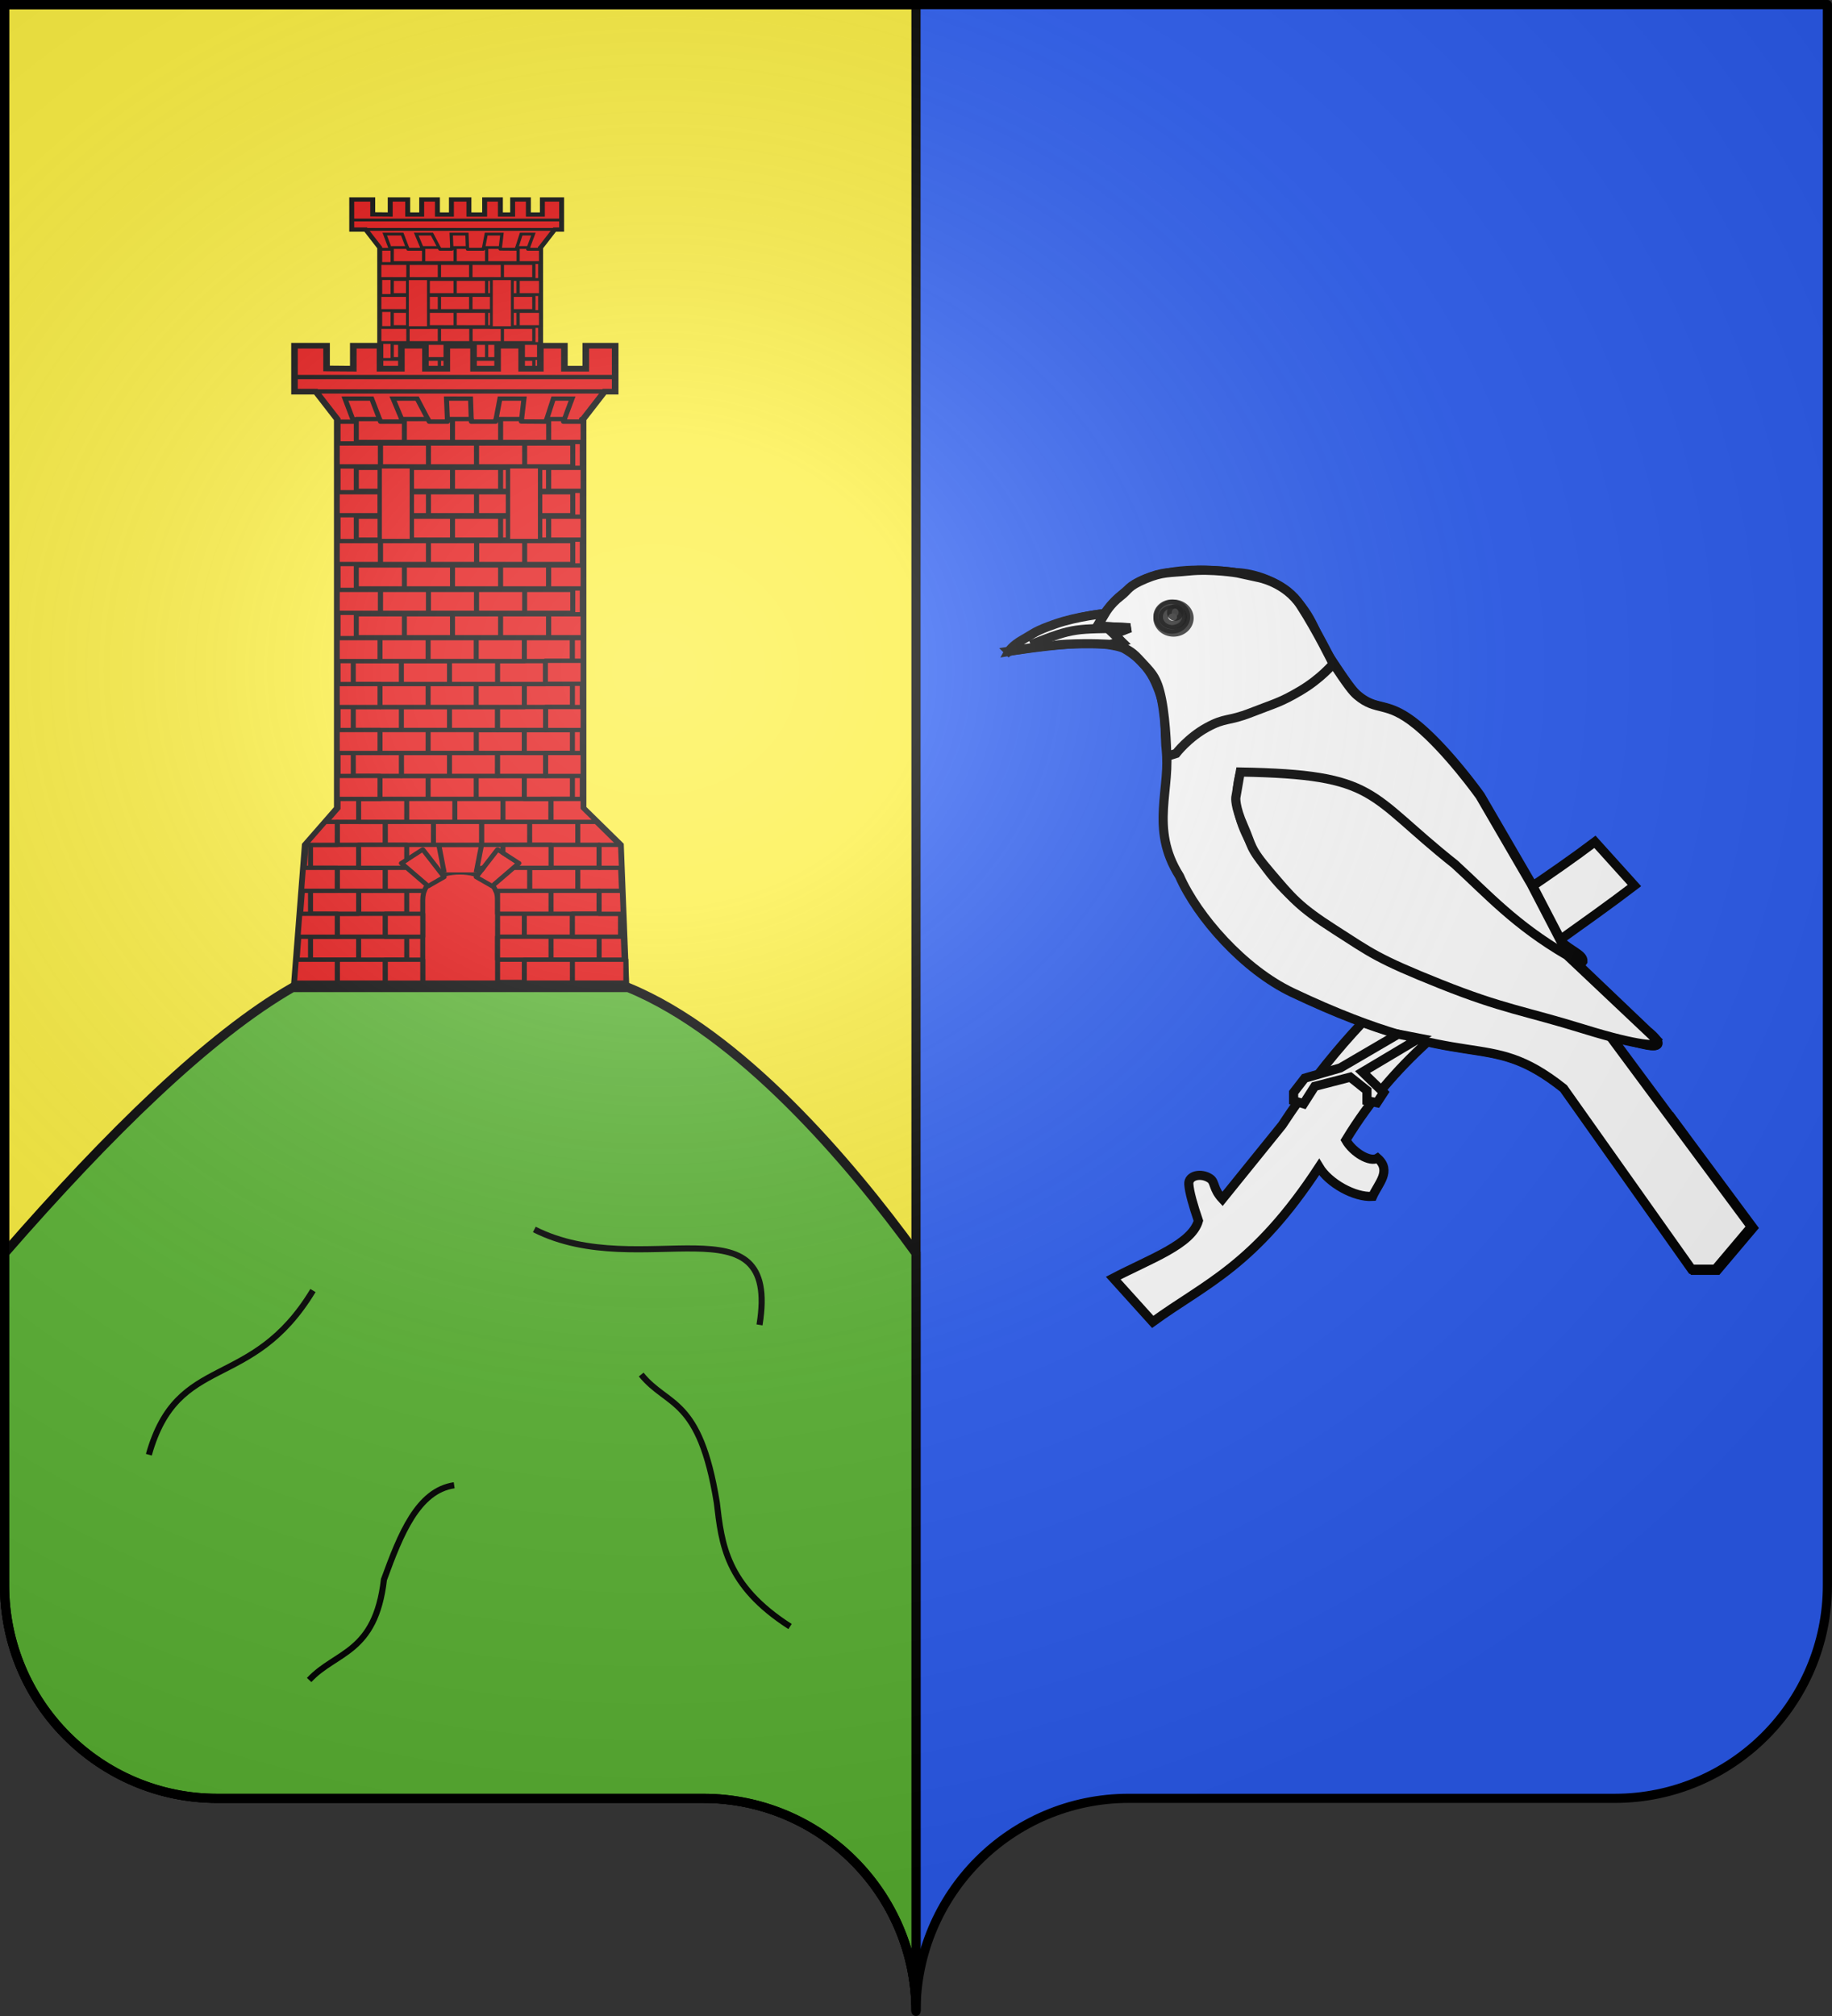 <svg xmlns="http://www.w3.org/2000/svg" xmlns:xlink="http://www.w3.org/1999/xlink" width="600.003" height="660" version="1.0"><rect width="100%" height="100%" fill="#333333" stroke="none"/><desc>Flag of Canton of Valais (Wallis)</desc><defs><radialGradient xlink:href="#a" id="c" cx="285.186" cy="200.448" r="300" fx="285.186" fy="200.448" gradientTransform="matrix(1.551 0 0 1.35 -152.894 151.099)" gradientUnits="userSpaceOnUse"/><linearGradient id="a"><stop offset="0" style="stop-color:white;stop-opacity:.314"/><stop offset=".19" style="stop-color:white;stop-opacity:.251"/><stop offset=".6" style="stop-color:#6b6b6b;stop-opacity:.125"/><stop offset="1" style="stop-color:black;stop-opacity:.125"/></linearGradient></defs><g style="display:inline"><g style="fill:#2b5df2"><g style="fill:#2b5df2;stroke:none;display:inline"><path d="M375 860.862c0-38.504 31.203-69.753 69.65-69.753h159.2c38.447 0 69.65-31.25 69.65-69.754V203.862h-597v517.493c0 38.504 31.203 69.754 69.65 69.754h159.2c38.447 0 69.65 31.25 69.65 69.753" style="fill:#2b5df2;fill-opacity:1;fill-rule:nonzero;stroke:none;stroke-width:3;stroke-linecap:round;stroke-linejoin:round;stroke-miterlimit:4;stroke-dasharray:none;stroke-dashoffset:0;stroke-opacity:1;display:inline" transform="translate(-75 -202.362)"/></g></g></g><g style="display:inline"><g style="fill:#fcef3c;display:inline"><g style="fill:#fcef3c;display:inline"><path d="M1.5 1.5V519c0 38.504 31.21 69.75 69.656 69.75h159.188c38.447 0 69.656 31.246 69.656 69.75V1.5z" style="fill:#fcef3c;fill-opacity:1;stroke:#000;stroke-width:3;stroke-miterlimit:4;stroke-dasharray:none;stroke-opacity:1"/></g></g><g style="fill:#5ab532;display:inline"><g style="fill:#5ab532;display:inline"><path d="M1.5 410.3V519c0 38.504 31.21 69.75 69.656 69.75h159.188c38.447 0 69.656 31.246 69.656 69.75V410.3c-21.778-29.995-57.579-71.93-94.276-87.006H95.811C68.414 339.057 35.563 371.204 1.5 410.3z" style="fill:#5ab532;fill-opacity:1;stroke:#000;stroke-width:3;stroke-miterlimit:4;stroke-dasharray:none;stroke-opacity:1"/></g></g><path d="M102.5 422.5c-20.216 33.479-44.283 19.955-53.75 53.75M210 450c8.656 10.747 19.11 7.106 24.76 41.903 1.594 13.532 2.903 27.065 23.99 40.597M148.75 486.25c-11.935 1.758-17.6 16.054-23.004 30.875-2.827 24.303-15.721 23.44-24.496 32.875M175 402.5c35.07 17.759 80.672-11.562 73.75 31.25" style="fill:none;fill-rule:evenodd;stroke:#000;stroke-width:2;stroke-linecap:butt;stroke-linejoin:miter;stroke-opacity:1"/><g style="fill:#e20909"><g style="fill:#e20909;display:inline"><g style="fill:#e20909"><path d="m192.646 496.84 6.4-96 19.2-25.6V104.383l-12.8-19.2h-12.8v-32h19.2v15.833c6.4 0 9.6.167 16 .167v-16h16v16h12.8v-16h14.4v16h12.8v-16h16v16h14.4v-16h14.4v16h11.2v-16h14.4v16h12.8v-16h17.6v32h-6.4l-12.8 19.2V375.24l22.4 25.6 3.2 96z" style="fill:#e20909;fill-opacity:1;fill-rule:evenodd;stroke:#000;stroke-width:4.518;stroke-linecap:butt;stroke-linejoin:miter;stroke-miterlimit:4;stroke-dasharray:none;stroke-opacity:1;display:inline" transform="matrix(.358 0 0 .308 46.23 48.924)"/><path d="M218.373 106.117h9.722L222.851 90h16l5.316 16.117h13.293L251.65 90h14.4l7.283 16.117h10.913L283.651 90h14.4l.48 16.117h14.485L315.65 90h14.4l-1.6 16 14.724.117L347.65 90h11.2l-5.16 16.117H365M205 85h172.8M193 75h192" style="fill:#e20909;fill-rule:evenodd;stroke:#000;stroke-width:3;stroke-linecap:butt;stroke-linejoin:miter;stroke-miterlimit:4;stroke-dasharray:none;stroke-opacity:1;display:inline" transform="matrix(.358 0 0 .308 46.23 48.924)"/><path d="M269.446 496.84v-57.6c0-12.8 9.6-19.2 22.4-19.2 11.2 0 22.4 6.4 22.4 19.2v57.6z" style="fill:#e20909;fill-opacity:1;fill-rule:evenodd;stroke:#000;stroke-width:3;stroke-linecap:butt;stroke-linejoin:miter;stroke-miterlimit:4;stroke-dasharray:none;stroke-opacity:1;display:inline" transform="matrix(.358 0 0 .308 46.23 48.924)"/><path d="m282.246 420.04-3.2-19.2h25.6l-3.2 19.2" style="fill:#e20909;fill-rule:evenodd;stroke:#000;stroke-width:3;stroke-linecap:butt;stroke-linejoin:miter;stroke-miterlimit:4;stroke-dasharray:none;stroke-opacity:1;display:inline" transform="matrix(.358 0 0 .308 46.23 48.924)"/><path d="m282.246 423.24-12.8-19.2-12.8 9.6 16 16zM301.446 423.24l12.8-19.2 12.8 9.6-16 16z" style="fill:#e20909;fill-rule:evenodd;stroke:#000;stroke-width:3;stroke-linecap:butt;stroke-linejoin:round;stroke-miterlimit:4;stroke-dasharray:none;stroke-opacity:1;display:inline" transform="matrix(.358 0 0 .308 46.23 48.924)"/><path d="M202.246 464.84h28.8v16h-28.8z" style="fill:#e20909;fill-opacity:1;fill-rule:nonzero;stroke:#000;stroke-width:3;stroke-linecap:round;stroke-linejoin:round;stroke-miterlimit:4;stroke-dashoffset:0;stroke-opacity:1" transform="matrix(.358 0 0 .308 46.23 48.924)"/><path d="M231.046 464.84h28.8v16h-28.8zM218.246 448.84h28.8v16h-28.8zM218.246 480.84h28.8v16h-28.8zM231.046 432.84h28.8v16h-28.8z" style="fill:#e20909;fill-opacity:1;fill-rule:nonzero;stroke:#000;stroke-width:3;stroke-linecap:round;stroke-linejoin:round;stroke-miterlimit:4;stroke-dashoffset:0;stroke-opacity:1;display:inline" transform="matrix(.358 0 0 .308 46.23 48.924)"/><path d="M202.246 432.84h28.8v16h-28.8zM218.246 416.84h28.8v16h-28.8zM202.246 400.84h28.8v16h-28.8zM218.246 384.84h28.8v16h-28.8zM314.246 464.84h32v16h-32zM346.246 464.84h28.8v16h-28.8zM330.246 448.84h28.8v16h-28.8zM314.246 432.84h32v16h-32zM346.246 432.84h28.8v16h-28.8zM333.446 416.84h28.8v16h-28.8zM346.246 400.84h28.8v16h-28.8zM333.446 384.84h28.8v16h-28.8zM304.646 384.84h28.8v16h-28.8z" style="fill:#e20909;fill-opacity:1;fill-rule:nonzero;stroke:#000;stroke-width:3;stroke-linecap:round;stroke-linejoin:round;stroke-miterlimit:4;stroke-dashoffset:0;stroke-opacity:1;display:inline" transform="matrix(.358 0 0 .308 46.23 48.924)"/><path d="M247.046 384.84h28.8v16h-28.8zM275.846 384.84h28.8v16h-28.8zM330.246 480.84h28.8v16h-28.8zM359.046 480.84h32v16h-32zM359.046 448.84h28.8v16h-28.8zM259.846 368.84h28.8v16h-28.8zM288.646 368.84h28.8v16h-28.8zM317.446 368.84h28.8v16h-28.8zM272.646 352.84h28.8v16h-28.8zM231.046 368.84h28.8v16h-28.8zM243.846 352.84h28.8v16h-28.8zM301.446 352.84h28.8v16h-28.8z" style="fill:#e20909;fill-opacity:1;fill-rule:nonzero;stroke:#000;stroke-width:3;stroke-linecap:round;stroke-linejoin:round;stroke-miterlimit:4;stroke-dashoffset:0;stroke-opacity:1;display:inline" transform="matrix(.358 0 0 .308 46.23 48.924)"/><path d="M330.246 352.84h28.8v16h-28.8zM256.646 336.84h28.8v16h-28.8zM285.446 336.84h28.8v16h-28.8z" style="fill:#e20909;fill-opacity:1;fill-rule:nonzero;stroke:#000;stroke-width:3;stroke-linecap:round;stroke-linejoin:round;stroke-miterlimit:4;stroke-dashoffset:0;stroke-opacity:1;display:inline" transform="matrix(.358 0 0 .308 46.23 48.924)"/><path d="M314.246 336.84h28.8v16h-28.8zM227.846 336.84h28.8v16h-28.8zM301.446 320.84h28.8v16h-28.8z" style="fill:#e20909;fill-opacity:1;fill-rule:nonzero;stroke:#000;stroke-width:3;stroke-linecap:round;stroke-linejoin:round;stroke-miterlimit:4;stroke-dashoffset:0;stroke-opacity:1;display:inline" transform="matrix(.358 0 0 .308 46.23 48.924)"/><path d="M330.246 320.84h28.8v16h-28.8zM272.646 320.84h28.8v16h-28.8zM243.846 320.84h28.8v16h-28.8zM227.846 304.84h28.8v16h-28.8zM256.646 304.84h28.8v16h-28.8zM285.446 304.84h28.8v16h-28.8z" style="fill:#e20909;fill-opacity:1;fill-rule:nonzero;stroke:#000;stroke-width:3;stroke-linecap:round;stroke-linejoin:round;stroke-miterlimit:4;stroke-dashoffset:0;stroke-opacity:1;display:inline" transform="matrix(.358 0 0 .308 46.23 48.924)"/><path d="M314.246 304.84h28.8v16h-28.8zM330.246 288.84h28.8v16h-28.8z" style="fill:#e20909;fill-opacity:1;fill-rule:nonzero;stroke:#000;stroke-width:3;stroke-linecap:round;stroke-linejoin:round;stroke-miterlimit:4;stroke-dashoffset:0;stroke-opacity:1;display:inline" transform="matrix(.358 0 0 .308 46.23 48.924)"/><path d="M301.446 288.84h28.8v16h-28.8zM272.646 288.84h28.8v16h-28.8zM243.846 288.84h28.8v16h-28.8zM227.846 272.84h28.8v16h-28.8zM256.646 272.84h28.8v16h-28.8zM314.246 272.84h28.8v16h-28.8zM330.246 256.84h28.8v16h-28.8z" style="fill:#e20909;fill-opacity:1;fill-rule:nonzero;stroke:#000;stroke-width:3;stroke-linecap:round;stroke-linejoin:round;stroke-miterlimit:4;stroke-dashoffset:0;stroke-opacity:1;display:inline" transform="matrix(.358 0 0 .308 46.23 48.924)"/><path d="M301.446 256.84h28.8v16h-28.8zM272.646 256.84h28.8v16h-28.8zM243.846 256.84h28.8v16h-28.8zM218.252 256.853v16h25.594v-16zM343.033 304.853v16h22.407v-16zM343.033 336.853v16h22.407v-16zM346.252 368.853v16h27.594l-8.406-9.625v-6.375zM375.033 400.853v16h13.344l-.531-16zM375.033 432.853v16h14.407l-.532-16zM247.033 480.853v16h22.407v-16zM247.033 448.853v16h22.407v-16zM193.72 480.853l-1.062 16h25.594v-16z" style="fill:#e20909;fill-opacity:1;fill-rule:nonzero;stroke:#000;stroke-width:3;stroke-linecap:round;stroke-linejoin:round;stroke-miterlimit:4;stroke-dashoffset:0;stroke-opacity:1;display:inline" transform="matrix(.358 0 0 .308 46.23 48.924)"/><path d="m195.846 448.853-1.063 16h23.469v-16z" style="fill:#e20909;fill-opacity:1;fill-rule:nonzero;stroke:#000;stroke-width:3;stroke-linecap:round;stroke-linejoin:round;stroke-miterlimit:4;stroke-dashoffset:0;stroke-opacity:1;display:inline" transform="matrix(.358 0 0 .308 46.23 48.924)"/><path d="m197.97 416.853-1.062 16h21.344v-16zM211.033 384.853l-12 16h19.219v-16zM218.252 352.853v16h25.594v-16zM218.252 320.853v16h25.594v-16zM218.252 288.853v16h25.594v-16zM359.033 256.853v16h6.407v-16zM247.033 416.853v16h23.344c.433-1.37 1.042-2.6 1.75-3.75l-12.25-12.25zM231.033 400.853v16h28.813v-.032l-3.188-3.187 3.188-2.406v-10.375zM304.658 416.853v1.562l1.032-1.562zm19.157 0-12.438 12.437a16.8 16.8 0 0 1 1.781 3.563h20.282v-16zM317.44 400.853v5.593l9.593 7.188-3.218 3.219h22.437v-16zM229.65 240.25h28.8v16h-28.8zM258.45 240.25h28.8v16h-28.8zM287.25 240.25h28.8v16h-28.8zM316.05 240.25h28.8v16h-28.8zM244.05 223.25h28.8v16h-28.8zM272.85 223.25h28.8v16h-28.8z" style="fill:#e20909;fill-opacity:1;fill-rule:nonzero;stroke:#000;stroke-width:3;stroke-linecap:round;stroke-linejoin:round;stroke-miterlimit:4;stroke-dashoffset:0;stroke-opacity:1;display:inline" transform="matrix(.358 0 0 .308 46.23 48.924)"/><path d="M301.65 223.25h28.8v16h-28.8zM330.45 223.25h28.8v16h-28.8zM218.25 223.25v16h25.813v-16zM344.844 240.25v16h20.594v-16zM229.65 206.25h28.8v16h-28.8zM258.45 206.25h28.8v16h-28.8zM287.25 206.25h28.8v16h-28.8zM316.05 206.25h28.8v16h-28.8z" style="fill:#e20909;fill-opacity:1;fill-rule:nonzero;stroke:#000;stroke-width:3;stroke-linecap:round;stroke-linejoin:round;stroke-miterlimit:4;stroke-dashoffset:0;stroke-opacity:1;display:inline" transform="matrix(.358 0 0 .308 46.23 48.924)"/><path d="M344.844 206.25v16h20.594v-16zM330.45 189.25h28.8v16h-28.8zM301.65 189.25h28.8v16h-28.8z" style="fill:#e20909;fill-opacity:1;fill-rule:nonzero;stroke:#000;stroke-width:3;stroke-linecap:round;stroke-linejoin:round;stroke-miterlimit:4;stroke-dashoffset:0;stroke-opacity:1;display:inline" transform="matrix(.358 0 0 .308 46.23 48.924)"/><path d="M272.85 189.25h28.8v16h-28.8zM244.05 189.25h28.8v16h-28.8z" style="fill:#e20909;fill-opacity:1;fill-rule:nonzero;stroke:#000;stroke-width:3;stroke-linecap:round;stroke-linejoin:round;stroke-miterlimit:4;stroke-dashoffset:0;stroke-opacity:1;display:inline" transform="matrix(.358 0 0 .308 46.23 48.924)"/><path d="M218.25 189.25v16h25.813v-16zM229.65 172.25h28.8v16h-28.8zM258.45 172.25h28.8v16h-28.8zM287.25 172.25h28.8v16h-28.8zM316.05 172.25h28.8v16h-28.8z" style="fill:#e20909;fill-opacity:1;fill-rule:nonzero;stroke:#000;stroke-width:3;stroke-linecap:round;stroke-linejoin:round;stroke-miterlimit:4;stroke-dashoffset:0;stroke-opacity:1;display:inline" transform="matrix(.358 0 0 .308 46.23 48.924)"/><path d="M344.844 172.25v16h20.594v-16zM218.25 155.25v16h25.813v-16z" style="fill:#e20909;fill-opacity:1;fill-rule:nonzero;stroke:#000;stroke-width:3;stroke-linecap:round;stroke-linejoin:round;stroke-miterlimit:4;stroke-dashoffset:0;stroke-opacity:1;display:inline" transform="matrix(.358 0 0 .308 46.23 48.924)"/><path d="M244.05 155.25h28.8v16h-28.8zM272.85 155.25h28.8v16h-28.8z" style="fill:#e20909;fill-opacity:1;fill-rule:nonzero;stroke:#000;stroke-width:3;stroke-linecap:round;stroke-linejoin:round;stroke-miterlimit:4;stroke-dashoffset:0;stroke-opacity:1;display:inline" transform="matrix(.358 0 0 .308 46.23 48.924)"/><path d="M301.65 155.25h28.8v16h-28.8zM330.45 155.25h28.8v16h-28.8zM316.05 138.25h28.8v16h-28.8zM287.25 138.25h28.8v16h-28.8zM258.45 138.25h28.8v16h-28.8zM229.65 138.25h28.8v16h-28.8zM244.05 121.25h28.8v16h-28.8zM272.85 121.25h28.8v16h-28.8z" style="fill:#e20909;fill-opacity:1;fill-rule:nonzero;stroke:#000;stroke-width:3;stroke-linecap:round;stroke-linejoin:round;stroke-miterlimit:4;stroke-dashoffset:0;stroke-opacity:1;display:inline" transform="matrix(.358 0 0 .308 46.23 48.924)"/><path d="M301.65 121.25h28.8v16h-28.8zM330.45 121.25h28.8v16h-28.8zM344.844 138.25v16h20.594v-16zM218.25 121.25v16h25.813v-16zM229.656 104.25v16h28.781v-16h-1.656l.688 1.875h-13.313l-.625-1.875zM258.438 104.25v16h28.812v-16h-3.062l.062 1.875h-10.906l-.844-1.875zM287.25 104.25v16h28.813v-16h-2.72l-.312 1.875h-14.5l-.062-1.875zM316.063 104.25v16h28.78v-16h-1.124l-.531 1.875-14.75-.125.187-1.75zM344.844 104.25v16h20.594v-15.875l.093-.125H364.5c.145.634.297 1.264.5 1.875h-11.312l.593-1.875zM342.875 272.656v16h22.563v-16z" style="fill:#e20909;fill-opacity:1;fill-rule:nonzero;stroke:#000;stroke-width:3;stroke-linecap:round;stroke-linejoin:round;stroke-miterlimit:4;stroke-dashoffset:0;stroke-opacity:1;display:inline" transform="matrix(.358 0 0 .308 46.23 48.924)"/><g style="fill:#e20909"><path d="M959.965 327.2H979.2v51.59h-19.235z" style="fill:#e20909;fill-opacity:1;fill-rule:nonzero;stroke:#000;stroke-width:2.61;stroke-linecap:round;stroke-linejoin:miter;stroke-miterlimit:4;stroke-dashoffset:0;stroke-opacity:1" transform="matrix(.358 0 0 .308 -210.24 -9.471)"/><path d="M1036.765 327.2H1056v51.59h-19.235z" style="fill:#e20909;fill-opacity:1;fill-rule:nonzero;stroke:#000;stroke-width:2.61;stroke-linecap:round;stroke-linejoin:miter;stroke-miterlimit:4;stroke-dashoffset:0;stroke-opacity:1;display:inline" transform="matrix(.358 0 0 .308 -210.24 -9.471)"/></g></g></g></g><g style="fill:#e20909"><g style="fill:#e20909;display:inline"><g style="fill:#e20909"><path d="m192.646 496.84 6.4-96 19.2-25.6V104.383l-12.8-19.2h-12.8v-32h19.2v15.833c6.4 0 9.6.167 16 .167v-16h16v16h12.8v-16h14.4v16h12.8v-16h16v16h14.4v-16h14.4v16h11.2v-16h14.4v16h12.8v-16h17.6v32h-6.4l-12.8 19.2V375.24l22.4 25.6 3.2 96z" style="fill:#e20909;fill-opacity:1;fill-rule:evenodd;stroke:#000;stroke-width:3.943;stroke-linecap:butt;stroke-linejoin:miter;stroke-miterlimit:4;stroke-dasharray:none;stroke-opacity:1;display:inline" transform="matrix(.547 0 0 .47 -8.926 88.19)"/><path d="M218.373 106.117h9.722L222.851 90h16l5.316 16.117h13.293L251.65 90h14.4l7.283 16.117h10.913L283.651 90h14.4l.48 16.117h14.485L315.65 90h14.4l-1.6 16 14.724.117L347.65 90h11.2l-5.16 16.117H365M205 85h172.8M193 75h192" style="fill:#e20909;fill-rule:evenodd;stroke:#000;stroke-width:3;stroke-linecap:butt;stroke-linejoin:miter;stroke-miterlimit:4;stroke-dasharray:none;stroke-opacity:1;display:inline" transform="matrix(.547 0 0 .47 -8.926 88.19)"/><path d="M269.446 496.84v-57.6c0-12.8 9.6-19.2 22.4-19.2 11.2 0 22.4 6.4 22.4 19.2v57.6z" style="fill:#e20909;fill-opacity:1;fill-rule:evenodd;stroke:#000;stroke-width:3;stroke-linecap:butt;stroke-linejoin:miter;stroke-miterlimit:4;stroke-dasharray:none;stroke-opacity:1;display:inline" transform="matrix(.547 0 0 .47 -8.926 88.19)"/><path d="m282.246 420.04-3.2-19.2h25.6l-3.2 19.2" style="fill:#e20909;fill-rule:evenodd;stroke:#000;stroke-width:3;stroke-linecap:butt;stroke-linejoin:miter;stroke-miterlimit:4;stroke-dasharray:none;stroke-opacity:1;display:inline" transform="matrix(.547 0 0 .47 -8.926 88.19)"/><path d="m282.246 423.24-12.8-19.2-12.8 9.6 16 16zM301.446 423.24l12.8-19.2 12.8 9.6-16 16z" style="fill:#e20909;fill-rule:evenodd;stroke:#000;stroke-width:3;stroke-linecap:butt;stroke-linejoin:round;stroke-miterlimit:4;stroke-dasharray:none;stroke-opacity:1;display:inline" transform="matrix(.547 0 0 .47 -8.926 88.19)"/><path d="M202.246 464.84h28.8v16h-28.8z" style="fill:#e20909;fill-opacity:1;fill-rule:nonzero;stroke:#000;stroke-width:3;stroke-linecap:round;stroke-linejoin:round;stroke-miterlimit:4;stroke-dashoffset:0;stroke-opacity:1" transform="matrix(.547 0 0 .47 -8.926 88.19)"/><path d="M231.046 464.84h28.8v16h-28.8zM218.246 448.84h28.8v16h-28.8zM218.246 480.84h28.8v16h-28.8zM231.046 432.84h28.8v16h-28.8z" style="fill:#e20909;fill-opacity:1;fill-rule:nonzero;stroke:#000;stroke-width:3;stroke-linecap:round;stroke-linejoin:round;stroke-miterlimit:4;stroke-dashoffset:0;stroke-opacity:1;display:inline" transform="matrix(.547 0 0 .47 -8.926 88.19)"/><path d="M202.246 432.84h28.8v16h-28.8zM218.246 416.84h28.8v16h-28.8zM202.246 400.84h28.8v16h-28.8zM218.246 384.84h28.8v16h-28.8zM314.246 464.84h32v16h-32zM346.246 464.84h28.8v16h-28.8zM330.246 448.84h28.8v16h-28.8zM314.246 432.84h32v16h-32zM346.246 432.84h28.8v16h-28.8zM333.446 416.84h28.8v16h-28.8zM346.246 400.84h28.8v16h-28.8zM333.446 384.84h28.8v16h-28.8zM304.646 384.84h28.8v16h-28.8z" style="fill:#e20909;fill-opacity:1;fill-rule:nonzero;stroke:#000;stroke-width:3;stroke-linecap:round;stroke-linejoin:round;stroke-miterlimit:4;stroke-dashoffset:0;stroke-opacity:1;display:inline" transform="matrix(.547 0 0 .47 -8.926 88.19)"/><path d="M247.046 384.84h28.8v16h-28.8zM275.846 384.84h28.8v16h-28.8zM330.246 480.84h28.8v16h-28.8zM359.046 480.84h32v16h-32zM359.046 448.84h28.8v16h-28.8zM259.846 368.84h28.8v16h-28.8zM288.646 368.84h28.8v16h-28.8zM317.446 368.84h28.8v16h-28.8zM272.646 352.84h28.8v16h-28.8zM231.046 368.84h28.8v16h-28.8zM243.846 352.84h28.8v16h-28.8zM301.446 352.84h28.8v16h-28.8z" style="fill:#e20909;fill-opacity:1;fill-rule:nonzero;stroke:#000;stroke-width:3;stroke-linecap:round;stroke-linejoin:round;stroke-miterlimit:4;stroke-dashoffset:0;stroke-opacity:1;display:inline" transform="matrix(.547 0 0 .47 -8.926 88.19)"/><path d="M330.246 352.84h28.8v16h-28.8zM256.646 336.84h28.8v16h-28.8zM285.446 336.84h28.8v16h-28.8z" style="fill:#e20909;fill-opacity:1;fill-rule:nonzero;stroke:#000;stroke-width:3;stroke-linecap:round;stroke-linejoin:round;stroke-miterlimit:4;stroke-dashoffset:0;stroke-opacity:1;display:inline" transform="matrix(.547 0 0 .47 -8.926 88.19)"/><path d="M314.246 336.84h28.8v16h-28.8zM227.846 336.84h28.8v16h-28.8zM301.446 320.84h28.8v16h-28.8z" style="fill:#e20909;fill-opacity:1;fill-rule:nonzero;stroke:#000;stroke-width:3;stroke-linecap:round;stroke-linejoin:round;stroke-miterlimit:4;stroke-dashoffset:0;stroke-opacity:1;display:inline" transform="matrix(.547 0 0 .47 -8.926 88.19)"/><path d="M330.246 320.84h28.8v16h-28.8zM272.646 320.84h28.8v16h-28.8zM243.846 320.84h28.8v16h-28.8zM227.846 304.84h28.8v16h-28.8zM256.646 304.84h28.8v16h-28.8zM285.446 304.84h28.8v16h-28.8z" style="fill:#e20909;fill-opacity:1;fill-rule:nonzero;stroke:#000;stroke-width:3;stroke-linecap:round;stroke-linejoin:round;stroke-miterlimit:4;stroke-dashoffset:0;stroke-opacity:1;display:inline" transform="matrix(.547 0 0 .47 -8.926 88.19)"/><path d="M314.246 304.84h28.8v16h-28.8zM330.246 288.84h28.8v16h-28.8z" style="fill:#e20909;fill-opacity:1;fill-rule:nonzero;stroke:#000;stroke-width:3;stroke-linecap:round;stroke-linejoin:round;stroke-miterlimit:4;stroke-dashoffset:0;stroke-opacity:1;display:inline" transform="matrix(.547 0 0 .47 -8.926 88.19)"/><path d="M301.446 288.84h28.8v16h-28.8zM272.646 288.84h28.8v16h-28.8zM243.846 288.84h28.8v16h-28.8zM227.846 272.84h28.8v16h-28.8zM256.646 272.84h28.8v16h-28.8zM314.246 272.84h28.8v16h-28.8zM330.246 256.84h28.8v16h-28.8z" style="fill:#e20909;fill-opacity:1;fill-rule:nonzero;stroke:#000;stroke-width:3;stroke-linecap:round;stroke-linejoin:round;stroke-miterlimit:4;stroke-dashoffset:0;stroke-opacity:1;display:inline" transform="matrix(.547 0 0 .47 -8.926 88.19)"/><path d="M301.446 256.84h28.8v16h-28.8zM272.646 256.84h28.8v16h-28.8zM243.846 256.84h28.8v16h-28.8zM218.252 256.853v16h25.594v-16zM343.033 304.853v16h22.407v-16zM343.033 336.853v16h22.407v-16zM346.252 368.853v16h27.594l-8.406-9.625v-6.375zM375.033 400.853v16h13.344l-.531-16zM375.033 432.853v16h14.407l-.532-16zM247.033 480.853v16h22.407v-16zM247.033 448.853v16h22.407v-16zM193.72 480.853l-1.062 16h25.594v-16z" style="fill:#e20909;fill-opacity:1;fill-rule:nonzero;stroke:#000;stroke-width:3;stroke-linecap:round;stroke-linejoin:round;stroke-miterlimit:4;stroke-dashoffset:0;stroke-opacity:1;display:inline" transform="matrix(.547 0 0 .47 -8.926 88.19)"/><path d="m195.846 448.853-1.063 16h23.469v-16z" style="fill:#e20909;fill-opacity:1;fill-rule:nonzero;stroke:#000;stroke-width:3;stroke-linecap:round;stroke-linejoin:round;stroke-miterlimit:4;stroke-dashoffset:0;stroke-opacity:1;display:inline" transform="matrix(.547 0 0 .47 -8.926 88.19)"/><path d="m197.97 416.853-1.062 16h21.344v-16zM211.033 384.853l-12 16h19.219v-16zM218.252 352.853v16h25.594v-16zM218.252 320.853v16h25.594v-16zM218.252 288.853v16h25.594v-16zM359.033 256.853v16h6.407v-16zM247.033 416.853v16h23.344c.433-1.37 1.042-2.6 1.75-3.75l-12.25-12.25zM231.033 400.853v16h28.813v-.032l-3.188-3.187 3.188-2.406v-10.375zM304.658 416.853v1.562l1.032-1.562zm19.157 0-12.438 12.437a16.8 16.8 0 0 1 1.781 3.563h20.282v-16zM317.44 400.853v5.593l9.593 7.188-3.218 3.219h22.437v-16zM229.65 240.25h28.8v16h-28.8zM258.45 240.25h28.8v16h-28.8zM287.25 240.25h28.8v16h-28.8zM316.05 240.25h28.8v16h-28.8zM244.05 223.25h28.8v16h-28.8zM272.85 223.25h28.8v16h-28.8z" style="fill:#e20909;fill-opacity:1;fill-rule:nonzero;stroke:#000;stroke-width:3;stroke-linecap:round;stroke-linejoin:round;stroke-miterlimit:4;stroke-dashoffset:0;stroke-opacity:1;display:inline" transform="matrix(.547 0 0 .47 -8.926 88.19)"/><path d="M301.65 223.25h28.8v16h-28.8zM330.45 223.25h28.8v16h-28.8zM218.25 223.25v16h25.813v-16zM344.844 240.25v16h20.594v-16zM229.65 206.25h28.8v16h-28.8zM258.45 206.25h28.8v16h-28.8zM287.25 206.25h28.8v16h-28.8zM316.05 206.25h28.8v16h-28.8z" style="fill:#e20909;fill-opacity:1;fill-rule:nonzero;stroke:#000;stroke-width:3;stroke-linecap:round;stroke-linejoin:round;stroke-miterlimit:4;stroke-dashoffset:0;stroke-opacity:1;display:inline" transform="matrix(.547 0 0 .47 -8.926 88.19)"/><path d="M344.844 206.25v16h20.594v-16zM330.45 189.25h28.8v16h-28.8zM301.65 189.25h28.8v16h-28.8z" style="fill:#e20909;fill-opacity:1;fill-rule:nonzero;stroke:#000;stroke-width:3;stroke-linecap:round;stroke-linejoin:round;stroke-miterlimit:4;stroke-dashoffset:0;stroke-opacity:1;display:inline" transform="matrix(.547 0 0 .47 -8.926 88.19)"/><path d="M272.85 189.25h28.8v16h-28.8zM244.05 189.25h28.8v16h-28.8z" style="fill:#e20909;fill-opacity:1;fill-rule:nonzero;stroke:#000;stroke-width:3;stroke-linecap:round;stroke-linejoin:round;stroke-miterlimit:4;stroke-dashoffset:0;stroke-opacity:1;display:inline" transform="matrix(.547 0 0 .47 -8.926 88.19)"/><path d="M218.25 189.25v16h25.813v-16zM229.65 172.25h28.8v16h-28.8zM258.45 172.25h28.8v16h-28.8zM287.25 172.25h28.8v16h-28.8zM316.05 172.25h28.8v16h-28.8z" style="fill:#e20909;fill-opacity:1;fill-rule:nonzero;stroke:#000;stroke-width:3;stroke-linecap:round;stroke-linejoin:round;stroke-miterlimit:4;stroke-dashoffset:0;stroke-opacity:1;display:inline" transform="matrix(.547 0 0 .47 -8.926 88.19)"/><path d="M344.844 172.25v16h20.594v-16zM218.25 155.25v16h25.813v-16z" style="fill:#e20909;fill-opacity:1;fill-rule:nonzero;stroke:#000;stroke-width:3;stroke-linecap:round;stroke-linejoin:round;stroke-miterlimit:4;stroke-dashoffset:0;stroke-opacity:1;display:inline" transform="matrix(.547 0 0 .47 -8.926 88.19)"/><path d="M244.05 155.25h28.8v16h-28.8zM272.85 155.25h28.8v16h-28.8z" style="fill:#e20909;fill-opacity:1;fill-rule:nonzero;stroke:#000;stroke-width:3;stroke-linecap:round;stroke-linejoin:round;stroke-miterlimit:4;stroke-dashoffset:0;stroke-opacity:1;display:inline" transform="matrix(.547 0 0 .47 -8.926 88.19)"/><path d="M301.65 155.25h28.8v16h-28.8zM330.45 155.25h28.8v16h-28.8zM316.05 138.25h28.8v16h-28.8zM287.25 138.25h28.8v16h-28.8zM258.45 138.25h28.8v16h-28.8zM229.65 138.25h28.8v16h-28.8zM244.05 121.25h28.8v16h-28.8zM272.85 121.25h28.8v16h-28.8z" style="fill:#e20909;fill-opacity:1;fill-rule:nonzero;stroke:#000;stroke-width:3;stroke-linecap:round;stroke-linejoin:round;stroke-miterlimit:4;stroke-dashoffset:0;stroke-opacity:1;display:inline" transform="matrix(.547 0 0 .47 -8.926 88.19)"/><path d="M301.65 121.25h28.8v16h-28.8zM330.45 121.25h28.8v16h-28.8zM344.844 138.25v16h20.594v-16zM218.25 121.25v16h25.813v-16zM229.656 104.25v16h28.781v-16h-1.656l.688 1.875h-13.313l-.625-1.875zM258.438 104.25v16h28.812v-16h-3.062l.062 1.875h-10.906l-.844-1.875zM287.25 104.25v16h28.813v-16h-2.72l-.312 1.875h-14.5l-.062-1.875zM316.063 104.25v16h28.78v-16h-1.124l-.531 1.875-14.75-.125.187-1.75zM344.844 104.25v16h20.594v-15.875l.093-.125H364.5c.145.634.297 1.264.5 1.875h-11.312l.593-1.875zM342.875 272.656v16h22.563v-16z" style="fill:#e20909;fill-opacity:1;fill-rule:nonzero;stroke:#000;stroke-width:3;stroke-linecap:round;stroke-linejoin:round;stroke-miterlimit:4;stroke-dashoffset:0;stroke-opacity:1;display:inline" transform="matrix(.547 0 0 .47 -8.926 88.19)"/><g style="fill:#e20909"><path d="M959.965 327.2H979.2v51.59h-19.235z" style="fill:#e20909;fill-opacity:1;fill-rule:nonzero;stroke:#000;stroke-width:2.61;stroke-linecap:round;stroke-linejoin:miter;stroke-miterlimit:4;stroke-dashoffset:0;stroke-opacity:1" transform="matrix(.547 0 0 .47 -400.74 -1.021)"/><path d="M1036.765 327.2H1056v51.59h-19.235z" style="fill:#e20909;fill-opacity:1;fill-rule:nonzero;stroke:#000;stroke-width:2.61;stroke-linecap:round;stroke-linejoin:miter;stroke-miterlimit:4;stroke-dashoffset:0;stroke-opacity:1;display:inline" transform="matrix(.547 0 0 .47 -400.74 -1.021)"/></g></g></g></g><g style="stroke:#000;stroke-width:2.487"><path d="M541.17 310.231c-11.925 8.995-23.85 16.396-35.775 25.176-2.34-.59-2.274-5.706-4.393-5.725-1.724-.015-11.68-4.88-8.719 4.856.494 1.623 1.55 6.227 1.83 9.679-12.632 10.534-25.264 23.666-37.896 42.93l-16.209 20.045c-2.615-2.799-1.922-4.589-3.342-5.55-2.45-1.658-5.947-.847-5.788 1.51.15 2.21 1.183 5.78 2.606 9.948-1.817 6.43-13.081 10.313-23.126 15.569l10.719 11.875c14.342-10.423 27.535-15.097 45.181-42.043 2.603 4.343 9.591 8.308 14.527 7.984 1.51-3.462 5.285-6.924 1.342-10.387-1.983 1.236-6.618-1.468-8.601-4.893 13.065-21.499 29.6-33.505 47.815-46.91 3.318 2.976 9.769 5.363 11.55 5.428l5.025-7.075c.088-1.82-2.923-2.6-6.406-5.7 6.835-4.882 13.689-9.734 20.38-14.842z" style="fill:#fff;fill-opacity:1;fill-rule:evenodd;stroke:#000;stroke-width:2.487;stroke-linecap:butt;stroke-linejoin:miter;stroke-opacity:1" transform="matrix(1.206 0 0 1.206 -130.288 -98.54)"/><g style="fill:#fff;stroke:#000;stroke-width:3.223"><path d="m206.943 374.266-56.728 23.054c.209 2.745.238 5.793.46 10.04 2.101 14.928-5.998 28.923 4.794 45.901 6.305 14.377 22.693 32.871 39.626 40.907 63.276 30.027 67.693 11.71 95.474 33.734l29.565 41.73 12.228-25.788-26.176-35.295s7.938 3.105 13.856 4.161c8.05 1.437-.039-4.898-.039-4.898l-27.635-26.356-13.213-25.437-18.007-30.964s-11.403-16.033-22.21-24.88-13.942-4.498-21.015-10.511c-1.508-1.282-3.156-3.31-9.01-12.156a49 49 0 0 1-1.97-3.242z" style="fill:#fff;fill-rule:evenodd;stroke:#000;stroke-width:3.223;stroke-linecap:butt;stroke-linejoin:miter;stroke-miterlimit:4;stroke-dasharray:none;stroke-opacity:1" transform="matrix(.931 0 0 .931 241.74 -135.237)"/><path d="m329.025 539.232-13.055 24.396 20.069 28.327h8.406l12.609-14.925z" style="fill:#fff;fill-rule:evenodd;stroke:#000;stroke-width:3.223;stroke-linecap:butt;stroke-linejoin:miter;stroke-miterlimit:4;stroke-dasharray:none;stroke-opacity:1" transform="matrix(.931 0 0 .931 241.74 -135.237)"/><path d="M95.235 374.272s6.605-5.53 15.01-8.847c8.407-3.317 18.614-4.423 18.614-4.423s2.74-3.932 5.957-6.508c5.215-4.177 6.652-5.933 16.86-7.868 10.206-1.936 23.416 0 23.416 0s10.807 0 19.213 7.74c8.406 7.742 8.557 14.377 14.41 23.224 5.855 8.847 7.5 10.883 9.007 12.164 7.074 6.014 10.207 1.66 21.015 10.506s22.216 24.882 22.216 24.882l18.013 30.964 13.21 25.435 27.632 26.36s8.092 6.337.042 4.9c-5.918-1.057-13.865-4.166-13.865-4.166l50.436 68.01-12.61 14.93h-8.405l-45.032-63.587c-27.781-22.024-32.193-3.703-95.468-33.73-16.933-8.035-33.324-26.54-39.628-40.916-10.792-16.98-2.702-30.965-4.804-45.894-.533-10.19.15-13.547-3.602-22.117-3.753-8.57-11.408-12.165-11.408-12.165s-4.353-1.935-14.41-1.658c-10.058.276-25.819 2.764-25.819 2.764z" style="fill:#fff;fill-rule:evenodd;stroke:#000;stroke-width:3.223;stroke-linecap:butt;stroke-linejoin:miter;stroke-miterlimit:4;stroke-dasharray:none;stroke-opacity:1" transform="matrix(.931 0 0 .931 241.74 -135.237)"/><path d="M176.893 416.295c-3.31 11.243-.154 18.776 3.966 26.45 7.911 14.738 20.051 22.761 20.051 22.761s15.01 12.303 41.43 23.223c26.418 10.92 64.245 20.459 64.245 20.459M209.316 378.696s-4.203 5.114-11.408 9.4c-7.205 4.285-9.177 4.507-17.412 7.74-8.235 3.235-8.923 1.601-15.528 5.195s-10.891 9.182-10.891 9.182l-3.286 1.035s-.15-11.473-1.801-19.905-3.622-9.493-8.276-14.608c-4.653-5.115-10.054-4.675-10.054-4.675l4.203-1.105-2.402-2.765 5.452-2.148-11.456-.617 2.577-4.323s1.77-3.347 5.447-6.139c3.17-2.407 2.317-3.407 8.755-6.126 6.183-2.61 8.6-2.101 15.295-2.794 8.051-.834 17.096.683 17.096.683l7.292 1.588s9.618 1.665 14.989 9.923c5.72 8.794 11.408 20.459 11.408 20.459z" style="fill:#fff;fill-rule:evenodd;stroke:#000;stroke-width:3.223;stroke-linecap:butt;stroke-linejoin:miter;stroke-opacity:1" transform="matrix(.931 0 0 .931 241.74 -135.237)"/><g style="fill:#fff;stroke:#000;stroke-width:7.99"><path d="M87.143 748.076a12.857 12.857 0 1 1-25.714 0 12.857 12.857 0 1 1 25.714 0" style="opacity:.79;fill:#fff;fill-opacity:1;fill-rule:evenodd;stroke:#000;stroke-width:7.99;stroke-linecap:round;stroke-linejoin:round;stroke-miterlimit:4;stroke-dasharray:none;stroke-opacity:1" transform="matrix(.391 0 0 .36 355.296 -66.942)"/><g style="fill:#fff;stroke:#000;stroke-width:7.99"><path d="M95.714 706.648a11.429 11.429 0 1 1-22.857 0 11.429 11.429 0 1 1 22.857 0" style="opacity:.79;fill:#fff;fill-opacity:1;fill-rule:evenodd;stroke:#000;stroke-width:7.99;stroke-linecap:round;stroke-linejoin:round;stroke-miterlimit:4;stroke-dasharray:none;stroke-opacity:1" transform="matrix(.391 0 0 .36 350.824 -52.53)"/><path d="M81.429 787.362a6.429 6.429 0 1 1-12.858 0 6.429 6.429 0 1 1 12.858 0" style="opacity:.79;fill:#fff;fill-opacity:1;fill-rule:evenodd;stroke:#000;stroke-width:6.857;stroke-linecap:round;stroke-linejoin:round;stroke-miterlimit:4;stroke-dasharray:none;stroke-opacity:1" transform="matrix(.478 0 0 .4 348.216 -112.926)"/><path d="M191.429 874.505a2.857 3.571 0 1 1-5.715 0 2.857 3.571 0 1 1 5.715 0" style="opacity:.79;fill:#fff;fill-opacity:1;fill-rule:evenodd;stroke:#000;stroke-width:7.99;stroke-linecap:round;stroke-linejoin:round;stroke-miterlimit:4;stroke-dasharray:none;stroke-opacity:1" transform="matrix(.391 0 0 .36 311.141 -114.295)"/></g></g><path d="M128.91 361.02s-9.618.981-17.14 3.596c-7.523 2.614-7.525 3.27-11.499 5.492s-5.02 4.192-5.02 4.192 11.574-2.094 20.325-2.505 15.3.063 15.3.063l4.023-.986-2.883-2.756 5.875-2.105-11.602-.54z" style="fill:#fff;fill-rule:evenodd;stroke:#000;stroke-width:3.223;stroke-linecap:butt;stroke-linejoin:miter;stroke-miterlimit:4;stroke-dasharray:none;stroke-opacity:1" transform="matrix(.931 0 0 .931 241.74 -135.237)"/><path d="M102.942 371.981c15.774-6.31 15.544-5.39 34.363-5.878" style="fill:#fff;fill-rule:evenodd;stroke:#000;stroke-width:3.223;stroke-linecap:butt;stroke-linejoin:miter;stroke-miterlimit:4;stroke-dasharray:none;stroke-opacity:1" transform="matrix(.931 0 0 .931 241.74 -135.237)"/><path d="M176.647 416.735c48.727.873 44.32 7.724 75.462 32.406 11.698 10.682 21.173 21.364 39.49 32.046l31.671 29.885-.782 1.44s-4.105 1.08-25.023-5.4c-20.919-6.482-28.152-6.932-50.439-15.843-22.286-8.912-24.34-10.892-37.144-19.084-12.805-8.192-15.054-11.252-22.678-20.164-7.624-8.911-6.256-9.181-9.384-16.203-3.128-7.021-2.737-10.082-2.737-10.082z" style="fill:#fff;fill-rule:evenodd;stroke:#000;stroke-width:3.223;stroke-linecap:butt;stroke-linejoin:miter;stroke-opacity:1" transform="matrix(.931 0 0 .931 241.74 -135.237)"/><path d="m232.169 508.912-20.332 11.882-12.512 3.6-3.91 5.042v2.88l3.519 1.08 3.91-6.12 12.512-3.241 5.865 4.68v3.601l3.519.72 2.346-3.6-7.43-7.202 19.941-11.882z" style="fill:#fff;fill-rule:evenodd;stroke:#000;stroke-width:3.223;stroke-linecap:butt;stroke-linejoin:miter;stroke-miterlimit:4;stroke-dasharray:none;stroke-opacity:1" transform="matrix(.931 0 0 .931 241.74 -135.237)"/></g></g></g><g style="display:inline"><path d="M76.5 203.862v517.491c0 38.505 31.203 69.755 69.65 69.755h159.2c38.447 0 69.65 31.25 69.65 69.754 0-38.504 31.203-69.754 69.65-69.754h159.2c38.447 0 69.65-31.25 69.65-69.755v-517.49z" style="fill:url(#c);fill-opacity:1;fill-rule:evenodd;stroke:none;stroke-width:3;stroke-linecap:butt;stroke-linejoin:miter;stroke-miterlimit:4;stroke-dasharray:none;stroke-opacity:1;display:inline" transform="translate(-75 -202.362)"/></g><g style="display:inline"><path d="M302.06 658.5c0-38.504 31.203-69.753 69.65-69.753h159.2c38.446 0 69.65-31.25 69.65-69.754V1.5h-597v517.493c0 38.504 31.203 69.754 69.65 69.754h159.2c38.446 0 69.65 31.25 69.65 69.753" style="fill:none;fill-opacity:1;fill-rule:nonzero;stroke:#000;stroke-width:3;stroke-linecap:round;stroke-linejoin:round;stroke-miterlimit:4;stroke-dasharray:none;stroke-dashoffset:0;stroke-opacity:1;display:inline" transform="translate(-2.06)"/></g></svg>